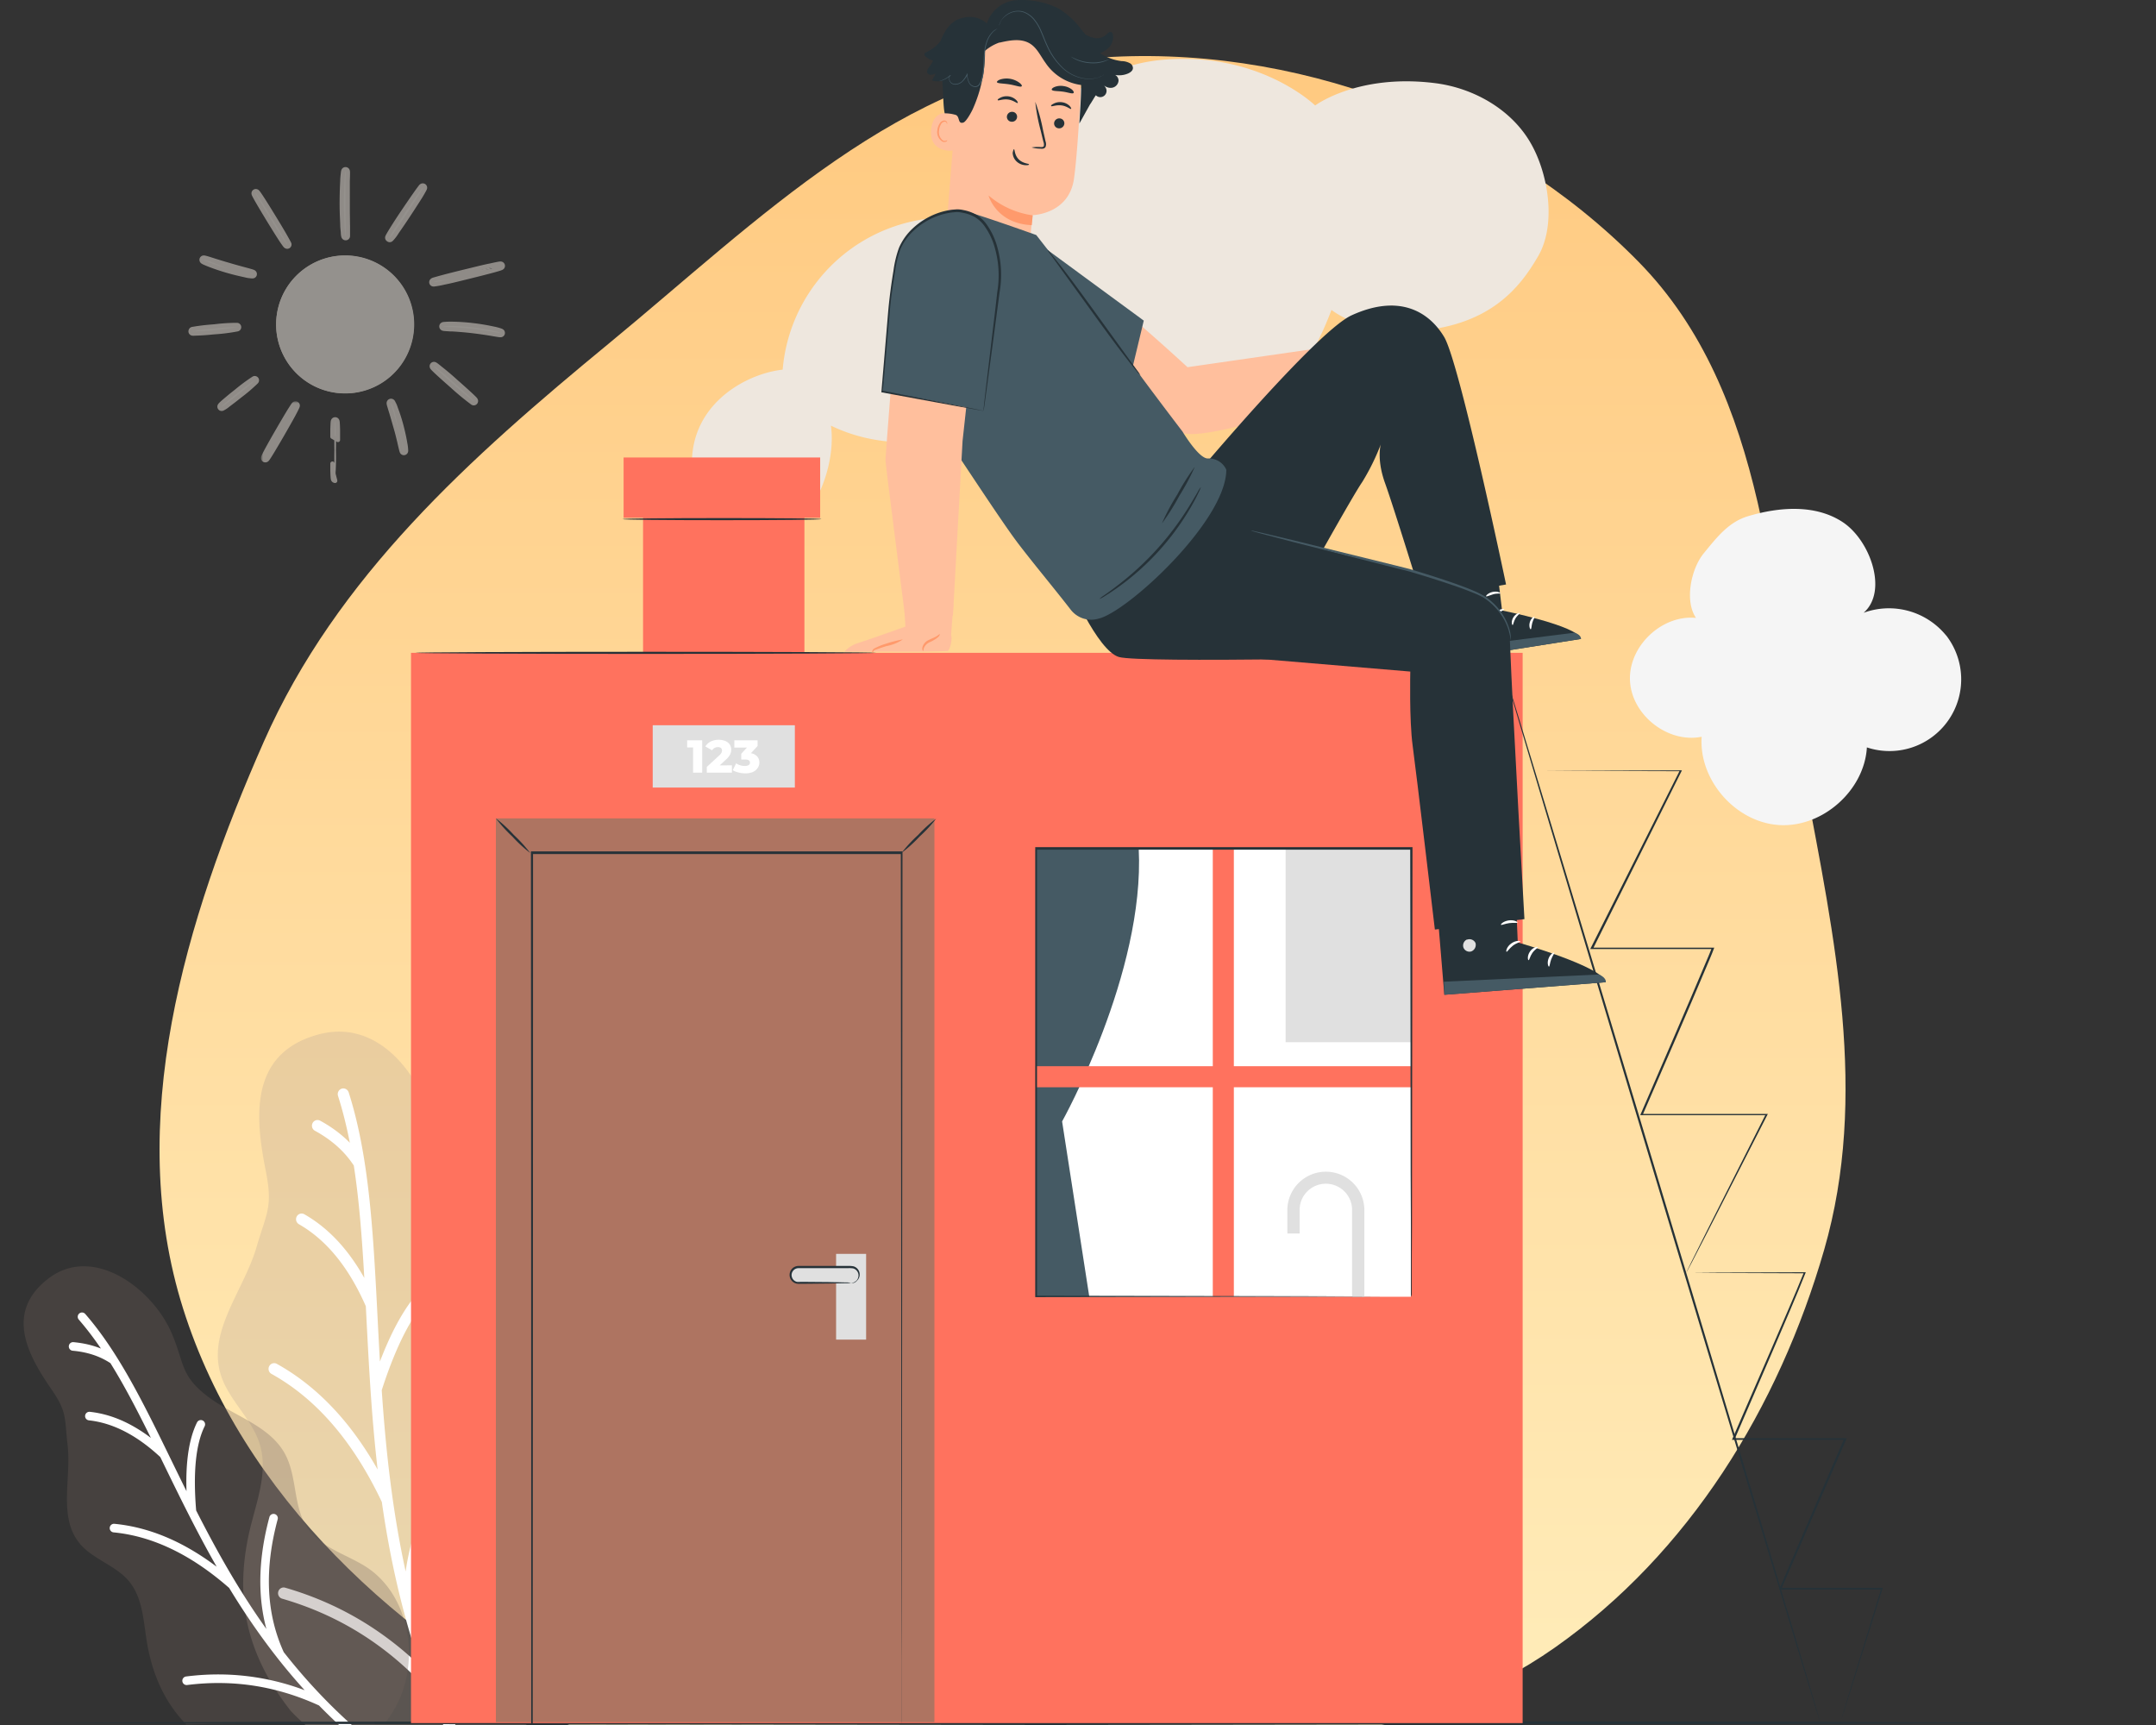 <svg width="500" height="400" fill="none" xmlns="http://www.w3.org/2000/svg"><rect width="100%" height="100%" fill="#333333" stroke="none"/><g clip-path="url(#a)"><path fill-rule="evenodd" clip-rule="evenodd" d="M253.756 13.463c45.875-3.638 93.874 14.339 126.178 47.18 30.267 30.77 30.646 77.912 38.634 120.369 6.878 36.558 14.784 73.042 4.478 108.782-10.551 36.59-31.342 70.354-62.447 92.243-30.804 21.678-69.327 23.807-106.843 26.89-41.091 3.376-83.477 10.202-120.381-8.218-40.669-20.299-77.206-53.831-90.906-97.241-13.657-43.273.395-89.987 18.717-131.494 16.884-38.251 47.86-65.857 80.113-92.405 34.425-28.336 68.046-62.584 112.457-66.106Z" fill="url(#b)"/><g clip-path="url(#c)" fill="#73625C"><path d="M259.803 212.79v-3.137c0-2.004-.05-5.01-.08-8.648l.14.14-44.642.081c.1-.101-.231.22.22-.231v11.815l-.22-.251 31.767.1 9.376.06h.1l-9.326.061-31.917.22H215v-12.025c.451-.451.12-.13.231-.23l44.562.09h.14v.14c0 3.718-.06 6.674-.08 8.728v2.866c-.01.07-.03.15-.05.221Z"/><path d="M265.85 200.995a.81.81 0 0 1 0-.22v-2.987c0-2.074 0-5.01-.091-8.578l.171.161-26.784.07.231-.231v11.775l-.311-.22 19.153.11 5.585.06h2.046c-.161.01-.331.01-.492 0h-1.464l-5.555.17-19.303.11h-.211V189.23l.231-.23 26.784.07h.16v.16c0 3.628-.07 6.584-.09 8.669v2.334c0 .251-.03.511-.06.762Z"/></g><path fill-rule="evenodd" clip-rule="evenodd" d="M127.308 358.552c-3.957-5.555-9.676-10.262-11.094-16.962-1.672-7.906 3.257-15.9 2.531-23.95-.916-10.137-10.174-17.129-14.948-26.086-4.674-8.769-2.144-11.521-2.12-21.483.035-15.019-11.172-34.529-27.602-30.253-16.682 4.35-14.76 19.937-12.436 31.704 1.652 8.383.246 9.507-2.16 17.705-2.91 9.899-11.182 19.204-8.402 29.138 1.715 6.142 7.373 10.508 9.193 16.62 2.064 6.926-1.201 14.168-2.672 21.251-3.1 14.912-.33 27.582 9.851 40.522a42.175 42.175 0 0 0 3.462 3.291c15.156-.121 32.198-.081 50.877.122l.145-.141c10.41-10.425 14.275-28.999 5.382-41.477l-.007-.001Z" fill="#B8A697" style="mix-blend-mode:multiply" opacity=".3"/><path fill-rule="evenodd" clip-rule="evenodd" d="M80.85 253.296a1.287 1.287 0 0 0-1.631-.843c-.68.227-1.049.975-.828 1.67 1.109 3.479 2.005 7.107 2.743 10.876a25.842 25.842 0 0 0-1.097-1.056c-1.686-1.53-3.614-2.887-5.791-4.075a1.285 1.285 0 0 0-1.75.547c-.332.645-.095 1.445.532 1.787 1.997 1.089 3.761 2.33 5.295 3.718a22.28 22.28 0 0 1 3.73 4.357c1.254 8.144 1.908 16.87 2.432 26.06-1.38-2.451-2.873-4.665-4.48-6.639-2.788-3.428-5.934-6.136-9.426-8.131a1.28 1.28 0 0 0-1.758.511 1.34 1.34 0 0 0 .495 1.796c3.203 1.828 6.104 4.336 8.699 7.523 2.578 3.169 4.851 7.002 6.823 11.493l.129 2.494c.282 5.479.572 11.091.958 16.835a.839.839 0 0 0 .01.163c.405 6.002.917 12.131 1.643 18.38-2.575-4.546-5.389-8.593-8.437-12.139-4.473-5.196-9.455-9.318-14.946-12.369a1.285 1.285 0 0 0-1.756.535 1.334 1.334 0 0 0 .52 1.794c5.223 2.901 9.967 6.83 14.236 11.792 4.256 4.943 8.043 10.92 11.357 17.914 1.184 8.282 2.801 16.745 5.078 25.326l.01.033c1.115 4.214 2.388 8.45 3.852 12.714a75.564 75.564 0 0 0-12.021-9.513c-5.947-3.786-12.397-6.682-19.337-8.69-.687-.2-1.404.209-1.6.912-.198.703.201 1.435.888 1.635 6.723 1.947 12.952 4.741 18.683 8.39 5.669 3.606 10.865 8.053 15.588 13.341a175.443 175.443 0 0 0 3.293 7.995l2.85.017c-4.138-9.219-7.264-18.363-9.665-27.378-.166-6.471.895-12.877 3.191-19.216 2.329-6.435 5.928-12.815 10.795-19.147a1.343 1.343 0 0 0-.216-1.855 1.274 1.274 0 0 0-1.815.226c-5.029 6.54-8.76 13.163-11.18 19.858-1.376 3.805-2.334 7.624-2.87 11.467-3.17-14.506-4.631-28.606-5.548-42.035 1.795-5.586 3.725-10.294 5.787-14.12 2.055-3.809 4.225-6.718 6.509-8.718a1.343 1.343 0 0 0 .144-1.862 1.273 1.273 0 0 0-1.821-.141c-2.532 2.216-4.901 5.372-7.1 9.452-1.37 2.54-2.684 5.455-3.939 8.743-.207-3.548-.385-7.043-.56-10.483l-.137-2.676a1.048 1.048 0 0 0-.006-.148c-.946-18.238-1.99-34.845-6.547-49.13l-.008.01Z" fill="#fff"/><path fill-rule="evenodd" clip-rule="evenodd" d="M84.353 362.986c-4.456-2.674-9.912-4.24-12.91-8.466-3.543-4.995-2.43-12.008-5.349-17.384-3.666-6.764-12.309-8.859-18.353-13.654-5.92-4.696-4.948-7.358-7.903-14.284-4.453-10.44-18.2-20.646-28.556-12.772-10.51 7.995-4.503 18.243.648 25.725 3.668 5.324 3.007 6.528 3.749 12.937.89 7.742-2.191 16.665 2.733 22.735 3.05 3.752 8.35 5.098 11.464 8.796 3.526 4.194 3.371 10.197 4.444 15.551 1.418 7.112 4.227 12.909 8.874 17.711 13.205-.34 28.711-.502 46.205-.488a25.57 25.57 0 0 0 3.507-6.003c4.262-10.342 1.46-24.396-8.553-30.404Z" fill="#73625C" style="mix-blend-mode:multiply" opacity=".3"/><path fill-rule="evenodd" clip-rule="evenodd" d="M19.765 304.686a.986.986 0 0 0-1.4-.094.998.998 0 0 0-.094 1.403c1.807 2.08 3.51 4.325 5.137 6.713a20.086 20.086 0 0 0-1.084-.399c-1.643-.553-3.402-.913-5.289-1.085a.99.99 0 0 0-1.072.909.992.992 0 0 0 .9 1.081c1.73.15 3.34.481 4.83.98a16.961 16.961 0 0 1 3.916 1.899c3.284 5.268 6.307 11.124 9.383 17.336a35.52 35.52 0 0 0-5.113-3.255c-2.98-1.536-5.994-2.466-9.045-2.796a.997.997 0 0 0-1.093.886.99.99 0 0 0 .878 1.091c2.797.303 5.585 1.168 8.352 2.597 2.753 1.42 5.487 3.391 8.196 5.912l.827 1.694c1.81 3.711 3.664 7.519 5.628 11.378.02.037.035.078.059.115 2.051 4.037 4.218 8.133 6.56 12.242-3.155-2.373-6.33-4.334-9.525-5.874-4.686-2.254-9.416-3.61-14.187-4.071a.991.991 0 0 0-1.08.901.992.992 0 0 0 .893 1.084c4.542.44 9.047 1.734 13.52 3.888 4.462 2.146 8.889 5.147 13.285 9.001 3.271 5.385 6.905 10.764 11.03 16.03l.014.022a140.92 140.92 0 0 0 6.46 7.657 57.223 57.223 0 0 0-11.283-2.975c-5.311-.834-10.714-.905-16.208-.206a.996.996 0 0 0 .243 1.978c5.317-.671 10.538-.613 15.657.19 5.063.796 10.043 2.316 14.927 4.558a130.83 130.83 0 0 0 5.136 4.977l2.96-.009c-6.227-5.524-11.58-11.355-16.28-17.336-2.017-4.432-3.155-9.198-3.396-14.28-.248-5.162.414-10.671 1.991-16.524a1 1 0 0 0-.7-1.223.996.996 0 0 0-1.216.703c-1.63 6.049-2.313 11.763-2.057 17.13a41.956 41.956 0 0 0 1.35 8.817c-6.505-9.103-11.682-18.435-16.282-27.473-.37-4.412-.393-8.259-.064-11.527.329-3.261 1.005-5.928 2.031-8.002a1.002 1.002 0 0 0-.447-1.337.988.988 0 0 0-1.326.454c-1.134 2.296-1.878 5.197-2.233 8.687-.218 2.175-.29 4.588-.205 7.243-1.19-2.396-2.345-4.768-3.481-7.096l-.886-1.815c-.012-.037-.032-.067-.048-.1-6.031-12.356-11.654-23.555-19.073-32.087l.004.008Z" fill="#fff"/><path d="m7 399.505 58.875-.252 58.875-.091L242.5 399l117.75.162 58.875.091 58.875.252-58.875.242-58.875.091L242.5 400l-117.75-.162-58.875-.091L7 399.505Z" fill="#263238"/><path d="M354.64 32.6c-4.57-7.46-13.07-12.2-21.75-13.31C314.93 17 305 24.46 305 24.46s-12.92-12.61-35.44-10.59c-19.6 1.76-36.63 18.38-40.3 37.71a38.52 38.52 0 0 0-47.75 34.14c-10.23 1.09-27.73 11.36-18.4 33.57h22.66c3.1-.57 8.19-11.53 6.93-20.59 15.89 7.72 36.69 3.54 48.37-9.72 16.27 15.23 45.09 13.94 59.93-2.68 4.37-4.89 7.78-14.44 7.78-14.44s7.39 6 20.45 4.84c16.51-1.5 23.28-10 27.53-17.38 4.25-7.38 2.33-19.47-2.12-26.72Z" fill="#EEE7DE" style="mix-blend-mode:multiply"/><path d="M186.554 109.836h-37.421v43.168h37.421v-43.168Z" fill="#FF725E"/><path d="M190.204 106.082H144.62v13.985h45.584v-13.985Z" fill="#FF725E"/><path d="M190.479 120.38c0 .142-10.325.246-23.067.246-12.743 0-23.058-.104-23.058-.246 0-.143 10.325-.247 23.058-.247s23.067.076 23.067.247Z" fill="#263238"/><path d="M353.117 151.382H95.318v248.176h257.799V151.382Z" fill="#FF725E"/><path d="M203.193 151.382c0 .133-23.93.247-53.435.247-29.505 0-53.444-.114-53.444-.247 0-.132 23.92-.246 53.444-.246s53.435.104 53.435.246Z" fill="#263238"/><path d="M327.205 196.806h-87.017v103.893h87.017V196.806Z" fill="#fff"/><path d="m252.618 300.699-.294-1.896-6.011-38.759s19.237-34.425 17.768-63.238h-23.893v103.893" fill="#455A64"/><path d="M316.406 300.699h-2.844v-20.365a6.083 6.083 0 0 0-6.082-5.847 6.084 6.084 0 0 0-6.082 5.847v5.688h-2.845v-5.688a8.935 8.935 0 0 1 15.138-6.127 8.929 8.929 0 0 1 2.715 6.127v20.365Z" fill="#E0E0E0"/><path d="M286.143 193.781h-4.883v106.918h4.883V193.781Z" fill="#FF725E"/><path d="M239.638 247.235v4.883h93.009v-4.883h-93.009Z" fill="#FF725E"/><path d="M327.214 196.806h-29.068v44.864h29.068v-44.864Z" fill="#E0E0E0"/><path d="M327.215 300.699V293.124c0-4.921 0-12.117-.067-21.238 0-18.223-.057-44.172-.104-75.08l.218.218h-87.017l.247-.247V300.67l-.209-.208 63.115.104 17.644.057H327.309h-6.181l-17.597.057-63.248.104h-.199V196.436h87.491v.218c-.048 30.965-.085 56.962-.114 75.223 0 9.101 0 16.278-.057 21.19V300.073c0 .332-.189.626-.189.626Z" fill="#263238"/><path d="M184.336 168.173H151.37v14.449h32.966v-14.449Z" fill="#E0E0E0"/><path d="M162.842 171.672v7.49h-2.105v-5.841h-1.384v-1.649h3.489ZM169.735 177.465v1.697h-5.822v-1.328l2.845-2.616c.217-.188.402-.409.55-.655.085-.171.13-.359.132-.55a.656.656 0 0 0-.246-.559 1.044 1.044 0 0 0-.711-.208 1.582 1.582 0 0 0-.759.189 1.51 1.51 0 0 0-.578.541l-1.564-.882a3.073 3.073 0 0 1 1.223-1.138 4.354 4.354 0 0 1 3.384-.142c.408.167.762.442 1.024.796.241.355.367.776.361 1.204.002.397-.086.789-.256 1.148a4.458 4.458 0 0 1-1.015 1.223l-1.403 1.299 2.835-.019ZM175.603 175.417c.333.383.512.876.503 1.384a2.27 2.27 0 0 1-.361 1.232 2.613 2.613 0 0 1-1.09.948 4.246 4.246 0 0 1-1.811.342 6.294 6.294 0 0 1-1.564-.19 4.752 4.752 0 0 1-1.337-.54l.768-1.593c.291.199.611.352.948.455a3.63 3.63 0 0 0 1.09.161c.301.014.599-.055.863-.199a.648.648 0 0 0 .313-.578c0-.484-.379-.721-1.138-.721h-.881v-1.337l1.327-1.441h-2.939v-1.668h5.395v1.317l-1.546 1.669a2.462 2.462 0 0 1 1.46.759Z" fill="#fff"/><path d="M216.704 189.771H115.001V399.34h101.703V189.771Z" fill="#AE7461"/><path d="M209.091 399.833v-15.122c0-9.794 0-24.054-.067-41.982 0-35.829-.066-86.278-.113-144.927l.237.237h-85.775l.246-.247c0 78.797-.057 150.18-.076 202.031l-.17-.18 62.641.095h23.048-5.916l-17.018.047-62.755.095h-.18v-.17c0-51.852 0-123.254-.067-202.032v-.246h86.173v.237l-.114 145.06c0 17.9 0 32.15-.066 41.925v14.013c0 .616-.028 1.166-.028 1.166ZM122.965 197.801a32.609 32.609 0 0 1-4.162-3.839 32.693 32.693 0 0 1-3.793-4.191 32.822 32.822 0 0 1 4.153 3.84 33.26 33.26 0 0 1 3.802 4.19Z" fill="#263238"/><path d="M209.091 197.763a32.88 32.88 0 0 1 3.839-4.152 32.063 32.063 0 0 1 4.182-3.793 31.992 31.992 0 0 1-3.84 4.153 32.184 32.184 0 0 1-4.181 3.792Z" fill="#263238"/><path d="M200.861 290.753h-6.959v19.882h6.959v-19.882Z" fill="#E0E0E0"/><path d="M197.4 297.551h-12.23a1.84 1.84 0 0 1-1.84-1.839 1.84 1.84 0 0 1 1.84-1.83h12.23a1.831 1.831 0 0 1 1.693 2.533 1.827 1.827 0 0 1-1.693 1.136Z" fill="#E0E0E0"/><path d="M197.4 297.551a2.3 2.3 0 0 0 1.214-.588 1.784 1.784 0 0 0 .474-1.422 1.704 1.704 0 0 0-1.251-1.422 5.63 5.63 0 0 0-1.224-.047H185.17a1.571 1.571 0 0 0-1.337.739 1.553 1.553 0 0 0-.123 1.479 1.603 1.603 0 0 0 1.1.948c.261.03.525.03.787 0h.815l5.689.048 3.858.085c.473-.014.946.018 1.413.095-.467.077-.94.109-1.413.095l-3.858.076-5.689.056h-.815a3.652 3.652 0 0 1-.892-.047 2.077 2.077 0 0 1 .465-4.096h11.443c.442-.018.883.011 1.318.086a1.993 1.993 0 0 1 1.432 1.735 1.902 1.902 0 0 1-.616 1.583 1.542 1.542 0 0 1-1.347.597ZM422.12 399.34c-.133 0-16.687-54.649-36.976-122.135-20.29-67.486-36.635-122.248-36.502-122.305.133-.057 16.687 54.639 36.976 122.144 20.289 67.505 36.635 122.258 36.502 122.296Z" fill="#263238"/><path d="M391.051 295.134s.094-.237.312-.673l.948-1.944c.863-1.716 2.105-4.21 3.698-7.395 3.233-6.4 7.869-15.597 13.52-26.813l.18.275h-29.325l.143-.322c4.835-11.207 10.201-23.494 15.634-36.417.294-.701.588-1.403.844-2.095l.227.322h-28.443l.171-.341c7.888-15.719 14.951-29.789 20.649-41.157l.162.256-24.49-.076h-6.637l6.637-.047 24.49-.076h.284l-.123.256c-5.689 11.377-12.695 25.466-20.546 41.204l-.208-.341h28.377l-.124.322c-.265.73-.559 1.432-.853 2.134-5.433 12.932-10.808 25.21-15.672 36.416l-.209-.322h29.287l-.142.275c-5.689 11.187-10.429 20.356-13.672 26.746-1.64 3.166-2.91 5.641-3.792 7.348l-1.005 1.896c-.19.351-.322.569-.322.569ZM426.775 399.558s0-.19.151-.56c.152-.37.266-.948.474-1.631.437-1.45 1.072-3.555 1.897-6.248 1.659-5.423 4.039-13.207 6.968-22.754l.171.237h-23.864l.142-.313 14.99-34.757.218.35h-26.263l.143-.331 9.045-20.859c2.768-6.456 5.385-12.372 7.508-17.663l.171.228-20.507-.076-5.575-.047 5.575-.048 20.507-.076h.256l-.095.237c-2.114 5.348-4.693 11.245-7.452 17.72l-8.997 20.859-.218-.332h26.262l-.152.341-15.027 34.663-.199-.313h23.731l-.076.237-7.12 22.754c-.853 2.674-1.517 4.741-1.972 6.21l-.531 1.612c-.086.379-.161.56-.161.56Z" fill="#263238"/><path d="M309.017 85.96a7.296 7.296 0 0 1 1.717-6.891 25.35 25.35 0 0 1 7.031-4.798c1.589-.86 4.766-3.972 5.421-3.328a2.267 2.267 0 0 1 .236 2.973c-.762 1.32-5.56 3.575-4.744 5.11.333.623 1.889.612 1.889.612a82.331 82.331 0 0 0 8.459-.483c2.479-.408 4.766-.108 4.702.762-.065.87-.505 1.385-2.555 1.718-2.051.332-5.421.461-5.561.955-.139.494.58.73 1.771.558 1.192-.172 6.892-.623 7.332 0a1.294 1.294 0 0 1-.547 1.91l-1.299.57s.859 1.02.257 1.674c-.601.655-2.082.548-2.082.548l-7.514.376s-.387.483-.151.783c.237.3 6.108-.601 6.205 0 .097.601.633.902-1.073 1.47-2.547.631-5.18.838-7.794.613a77.468 77.468 0 0 0-8.33-.097l-3.37-5.035Z" fill="#FFBF9D"/><path d="M319.752 76.858c.064 0-.312.472-.773 1.202a3.225 3.225 0 0 0-.494 1.363c-.075.558 0 1.192-.054 1.89a4.56 4.56 0 0 1-1.567 3.22c-.708.6-1.277.73-1.299.676-.021-.054.472-.311 1.074-.923a4.771 4.771 0 0 0 1.309-2.952c-.001-.642.031-1.283.097-1.922a3.278 3.278 0 0 1 .644-1.502 3.372 3.372 0 0 1 1.063-1.052ZM321.781 85.445c1.861-.24 3.74-.311 5.614-.214a34.193 34.193 0 0 1 5.603.268 32.54 32.54 0 0 1-5.614.215 34.193 34.193 0 0 1-5.603-.269Z" fill="#FF9A6C"/><path d="m312.559 79.778-37.162 5.367s-23.348-21.62-29.853-24.024a6.602 6.602 0 0 0-1.642-.472l8.104 22.349s15.372 17.025 23.616 17.626c8.244.601 38.387-9.833 38.387-9.833l-1.45-11.013ZM219.298 55.12l2.77-34.565c.418-8.588 5.786-15.565 14.395-14.91l.794.107A15.458 15.458 0 0 1 250.6 21.854c-.408 7.514-.955 15.715-1.546 19.676-1.213 8.19-9.596 8.362-9.596 8.362s-.516 5.003-.741 7.429l1.406 5.829-6.623-2.287-14.202-5.743Z" fill="#FFBF9D"/><path d="M239.501 49.936a19.978 19.978 0 0 1-10.252-4.616s1.729 6.526 10.026 6.891l.226-2.275Z" fill="#FF9A6C"/><path d="M246.832 28.682a1.194 1.194 0 0 1-1.299 1.073 1.133 1.133 0 0 1-.794-.386 1.142 1.142 0 0 1-.28-.838 1.193 1.193 0 0 1 1.289-1.073 1.139 1.139 0 0 1 1.084 1.224ZM248.399 25.246c-.161.14-.966-.644-2.222-.805-1.256-.161-2.276.333-2.394.161-.118-.172.129-.333.569-.569a3.22 3.22 0 0 1 1.943-.322 3.083 3.083 0 0 1 1.75.837c.343.365.44.698.354.698ZM235.872 27.157a1.176 1.176 0 0 1-.42.805 1.181 1.181 0 0 1-.868.268 1.133 1.133 0 0 1-.794-.386 1.141 1.141 0 0 1-.28-.838 1.191 1.191 0 0 1 1.299-1.073 1.135 1.135 0 0 1 1.063 1.224ZM236.022 23.883c-.172.14-.966-.644-2.233-.805-1.267-.161-2.265.332-2.383.16-.118-.171.118-.332.569-.568a3.22 3.22 0 0 1 1.932-.322c.657.088 1.269.38 1.75.837.365.354.418.644.365.698ZM239.243 34.188a9.056 9.056 0 0 1 2.093-.086c.333 0 .644 0 .73-.225.073-.33.043-.675-.086-.988-.204-.816-.408-1.675-.623-2.576a42.247 42.247 0 0 1-1.266-6.71 42.477 42.477 0 0 1 1.803 6.592c.204.901.397 1.76.58 2.587.155.415.155.873 0 1.288a.802.802 0 0 1-.591.397 1.624 1.624 0 0 1-.558 0 7.509 7.509 0 0 1-2.082-.279ZM236.935 19.997c-.215.3-1.385-.204-2.877-.44-1.492-.236-2.759-.172-2.866-.526 0-.161.247-.419.805-.612a5.02 5.02 0 0 1 4.379.74c.473.355.72.72.559.838ZM248.957 21.575c-.29.247-1.288-.172-2.522-.333-1.235-.16-2.308-.086-2.512-.418-.086-.15.107-.419.601-.634a3.886 3.886 0 0 1 2.147-.225c.709.093 1.38.375 1.943.816.376.354.483.665.343.794Z" fill="#263238"/><path d="M221.96 26.727c-.139-.086-5.367-2.436-6.001 3.22-.633 5.658 5.196 5.057 5.228 4.896.032-.161.773-8.116.773-8.116Z" fill="#FFBF9D"/><path d="M219.684 32.513s-.107 0-.279.118a1.071 1.071 0 0 1-.74-.064 2.414 2.414 0 0 1-.759-1.027 2.415 2.415 0 0 1-.132-1.27 3.13 3.13 0 0 1 .418-1.374 1.076 1.076 0 0 1 .816-.677.493.493 0 0 1 .548.323c.064.171 0 .279 0 .29 0 .01.128-.087.107-.323a.679.679 0 0 0-.183-.375.794.794 0 0 0-.526-.194 1.37 1.37 0 0 0-1.073.763c-.288.464-.461.99-.505 1.535a2.555 2.555 0 0 0 1.181 2.587 1.075 1.075 0 0 0 .913 0c.193-.183.236-.3.214-.312Z" fill="#FF9A6C"/><path d="M235.153 34.607c.204 0 .085 1.299 1.073 2.318.988 1.02 2.415.999 2.415 1.181 0 .183-.332.226-.923.193a3.222 3.222 0 0 1-2.018-.912 2.875 2.875 0 0 1-.848-1.943c.097-.537.215-.859.301-.837ZM262.719 15.585a1.33 1.33 0 0 0-.548-.848 4.085 4.085 0 0 0-2.071-.569 11.805 11.805 0 0 1-5.013-1.835 5.866 5.866 0 0 0 1.62-.902 3.552 3.552 0 0 0 1.385-3.414.795.795 0 0 0-.375-.58c-.355-.15-.72.172-.999.43a3.066 3.066 0 0 1-2.995.912 5.013 5.013 0 0 1-2.082-.858.688.688 0 0 1-.054-.086l-.773-.956a18.964 18.964 0 0 0-5.367-4.927A19.257 19.257 0 0 0 235.314.074a7.781 7.781 0 0 0-6.441 5.367 5.962 5.962 0 0 0-5.915-1.191h-.053c-2.265.558-3.747 2.726-4.627 4.884l-.129.354a8.762 8.762 0 0 1-3.22 2.566c-.226.096-.483.225-.537.461a.742.742 0 0 0 .322.623 4.388 4.388 0 0 0 1.686.923c-.256.507-.554.992-.891 1.449-.29.397-.634.859-.462 1.32a.912.912 0 0 0 .923.516c.378-.04.743-.157 1.074-.344-.312.548-.612 1.074-.913 1.664a5.12 5.12 0 0 0 2.383.097c.247 2.146.193 6.022.58 7.514a8.84 8.84 0 0 1 2.598.386c.944.43.386 2.147 1.706 1.76.677-.182 1.933-2.522 2.212-3.155a32.217 32.217 0 0 0 2.823-13.483 10.563 10.563 0 0 1 3.446-1.964l-.108.075c2.383-.558 5.078-1.074 7.149.247 1.6 1.009 2.416 2.877 3.532 4.412a11.814 11.814 0 0 0 8.266 5.152c.053 2.523-.279 6.602-.398 8.931l2.469-4.433c.186-.25.355-.511.505-.784l.054-.075c.257-.419.493-.837.794-1.256a1.449 1.449 0 0 0 2.276-1.76 3.155 3.155 0 0 0-.623-.784 2.312 2.312 0 0 0 2.147.794 1.804 1.804 0 0 0 1.46-1.642 1.52 1.52 0 0 0-.784-1.32 5.239 5.239 0 0 0 3.006-.344c.59-.268 1.234-.751 1.095-1.449Z" fill="#263238"/><path d="M231.331 6.633a8.704 8.704 0 0 0-.912.676 6.02 6.02 0 0 0-1.546 2.598 10.505 10.505 0 0 0-.44 2.082c-.075.752-.107 1.578-.14 2.437a22.04 22.04 0 0 1-.214 2.716c-.075.477-.19.948-.344 1.406-.12.495-.368.95-.719 1.32a1.257 1.257 0 0 1-1.213.269 1.904 1.904 0 0 1-.977-.698 4.294 4.294 0 0 1-.579-2.147h.171a6.713 6.713 0 0 1-1.18 1.62 2.481 2.481 0 0 1-1.697.71 1.59 1.59 0 0 1-.837-.237 1.386 1.386 0 0 1-.515-.633 1.31 1.31 0 0 1-.097-.752 1.01 1.01 0 0 1 .322-.611l.086.085c-.552.51-1.202.9-1.91 1.149-.187.06-.377.111-.569.15l-.247.032s.064 0 .193-.064c.19-.047.377-.108.558-.182a5.532 5.532 0 0 0 1.846-1.17l.086.085a1.075 1.075 0 0 0-.182 1.224c.094.229.255.423.461.558.23.14.494.211.763.204a2.34 2.34 0 0 0 1.642-.655c.429-.481.79-1.02 1.073-1.599l.151-.258v.29c-.004.73.185 1.449.547 2.083.216.302.525.525.88.633a1.075 1.075 0 0 0 1.074-.225c.32-.355.549-.782.665-1.246.148-.448.259-.907.333-1.374.135-.892.214-1.792.236-2.694 0-.859.065-1.674.161-2.447.074-.73.229-1.45.462-2.147.299-1 .863-1.902 1.631-2.609.291-.247.621-.443.977-.58ZM255.999 17.346h-.075l-.225.129-.355.257a4.608 4.608 0 0 1-.536.215 7.343 7.343 0 0 1-3.596.258 9.423 9.423 0 0 1-4.777-2.362 16.097 16.097 0 0 1-3.757-5.367c-.494-1.074-.881-2.147-1.321-3.135a10.598 10.598 0 0 0-1.578-2.705 5.628 5.628 0 0 0-2.222-1.696 4.14 4.14 0 0 0-2.404-.172c-.665.15-1.29.44-1.836.848-.413.299-.775.661-1.073 1.074-.221.39-.393.804-.516 1.234a.615.615 0 0 1 0-.086c0-.075 0-.15.065-.246.1-.318.241-.62.419-.902a4.766 4.766 0 0 1 2.919-2.061c.394-.09.799-.127 1.203-.107.441.015.877.106 1.288.268a5.818 5.818 0 0 1 2.308 1.728 11.022 11.022 0 0 1 1.61 2.748c.451 1.01.826 2.083 1.32 3.135a16.308 16.308 0 0 0 3.704 5.367 9.38 9.38 0 0 0 4.68 2.361 7.578 7.578 0 0 0 3.553-.204c.412-.17.813-.363 1.202-.58Z" fill="#455A64"/><path d="M257.126 13.803a1.137 1.137 0 0 1-.311.172c-.299.14-.608.258-.923.354-.47.145-.951.249-1.439.311a9.805 9.805 0 0 1-1.792 0 8.577 8.577 0 0 1-1.771-.311 7.921 7.921 0 0 1-1.374-.505 6.845 6.845 0 0 1-.87-.483 2.09 2.09 0 0 1-.29-.225s.451.258 1.213.58c.443.186.899.34 1.364.461a9.314 9.314 0 0 0 1.738.29c.586.05 1.175.05 1.761 0 .478-.052.951-.139 1.417-.258.794-.204 1.267-.418 1.277-.386Z" fill="#455A64"/><path d="m346.33 124.863 2.018 16.692s17.637 3.553 18.302 6.601l-32.203 5.067-4.208-25.87 16.091-2.49Z" fill="#263238"/><path d="M338.161 141.726a1.335 1.335 0 0 0-.646.694 1.335 1.335 0 0 0-.019.948 1.278 1.278 0 0 0 1.621.677 1.391 1.391 0 0 0 .697-1.739 1.311 1.311 0 0 0-1.76-.526" fill="#E0E0E0"/><path d="m334.447 153.223-.322-2.62 31.001-3.885s1.535.397 1.524 1.438l-32.203 5.067Z" fill="#455A64"/><path d="M348.842 141.307c0 .161-.762.355-1.449.977-.687.623-1.009 1.353-1.16 1.32-.15-.032-.064-.987.795-1.738.858-.752 1.825-.688 1.814-.559ZM352.438 142.166c.064.151-.58.526-1.009 1.278-.43.751-.473 1.47-.634 1.492-.161.021-.397-.859.161-1.771.559-.913 1.46-1.138 1.482-.999ZM354.993 145.913c-.14.053-.483-.698-.215-1.621.268-.924.955-1.385 1.074-1.267.118.118-.301.655-.505 1.417-.204.762-.172 1.428-.354 1.471ZM347.962 137.55c0 .161-.806 0-1.686.258-.88.257-1.524.59-1.631.461-.108-.128.483-.783 1.513-1.009 1.031-.225 1.857.161 1.804.29Z" fill="#fff"/><path d="M270.867 118.121c.354-.891 33.706-40.941 42.573-44.999 10.949-5.013 17.873-.966 21.469 5.003 3.596 5.968 14.362 57.408 14.362 57.408l-19.472 3.403s-6.57-21.319-8.588-26.901c-2.018-5.582-.987-8.996-.987-8.996a52.207 52.207 0 0 1-4.294 8.717c-2.243 3.22-13.493 23.465-13.493 23.465l-31.57-17.1Z" fill="#263238"/><path d="M247.766 134.974s6.676 15.93 11.743 17.379c5.067 1.449 69.613 0 69.613 0l-17.293-23.734-21.244-5.507-18.527-11.41-24.292 23.272Z" fill="#263238"/><path d="M350.152 148.414c.719 18.323 3.381 64.718 3.381 64.718l-20.771 2.415s-4.348-36.766-5.153-42.648c-.805-5.883-.547-17.175-.547-17.175l-48.102-4.047s20.536-25.14 22.639-24.958c2.727.226 27.084 4.938 40.212 10.413 5.002 2.082 8.126 5.882 8.341 11.282Z" fill="#263238"/><path d="m351.182 199.209.805 19.322s19.923 5.678 20.395 9.231l-37.431 2.91-2.49-30.057 18.721-1.406Z" fill="#263238"/><path d="M340.286 217.822a1.537 1.537 0 0 0-.923 1.825 1.484 1.484 0 0 0 1.857.966 1.63 1.63 0 0 0 .966-1.943 1.533 1.533 0 0 0-1.986-.762" fill="#E0E0E0"/><path d="m334.973 230.682-.129-3.038 35.939-1.664s1.718.591 1.621 1.782l-37.431 2.92Z" fill="#455A64"/><path d="M352.577 218.306c0 .182-.901.332-1.749.998-.848.665-1.278 1.46-1.45 1.395-.171-.064 0-1.127 1.074-1.91 1.073-.784 2.157-.655 2.125-.483ZM356.635 219.626c.054.172-.719.547-1.277 1.363-.558.816-.676 1.653-.859 1.664-.182.011-.376-1.02.333-2.029.708-1.009 1.782-1.17 1.803-.998ZM359.222 224.146c-.161 0-.483-.838-.097-1.879.387-1.041 1.224-1.503 1.31-1.353.086.151-.397.72-.709 1.578-.311.859-.322 1.621-.504 1.654ZM351.955 213.916c-.064.182-.923 0-1.943.139-1.02.14-1.814.537-1.922.387-.107-.151.623-.859 1.836-1.02 1.213-.161 2.029.343 2.029.494Z" fill="#fff"/><path d="M350.387 148.51a21.332 21.332 0 0 0-.59-2.608 13.826 13.826 0 0 0-3.993-5.979 12.146 12.146 0 0 0-1.922-1.439 19.086 19.086 0 0 0-2.351-1.073c-1.674-.698-3.51-1.342-5.453-1.997a234.34 234.34 0 0 0-6.129-1.964c-1.074-.322-2.147-.666-3.22-.966l-3.403-.848-23.519-5.979-7.117-1.868-1.922-.537a4.3 4.3 0 0 1-.665-.225c.232.01.462.046.687.107l1.953.44 7.16 1.696 23.616 5.818 3.403.859c1.073.311 2.147.655 3.22.977a219.24 219.24 0 0 1 6.13 1.996c1.942.666 3.789 1.342 5.474 2.061.824.34 1.623.734 2.394 1.181.703.435 1.361.938 1.964 1.503a13.7 13.7 0 0 1 3.94 6.215c.259.852.375 1.741.343 2.63ZM242.109 57.353l23.143 16.993-2.973 12.398-20.17-29.39Z" fill="#455A64"/><path d="M217.366 98.606c1.073.977 14.062 21.233 18.656 27.287 3.554 4.68 8.427 10.498 12.334 15.543a6 6 0 0 0 6.441 2.008c6.655-1.546 29.595-22.671 29.595-34.522a4.42 4.42 0 0 0-4.294-2.609c-2.147 0-5.85-6.226-5.85-6.226s-13.805-18.034-15.361-20.975c-1.557-2.941-18.571-24.614-18.571-24.614s-15.737-5.636-17.175-5.636c-.869 0-6.795 1.32-6.795 1.32l-5.206 33.535 6.226 14.889Z" fill="#455A64"/><path d="M278.499 112.926a7.079 7.079 0 0 1-.537 1.288c-.375.816-.977 1.975-1.782 3.37a59.658 59.658 0 0 1-16.778 18.517 53.075 53.075 0 0 1-3.22 2.147c-.388.261-.801.48-1.234.655a6.253 6.253 0 0 1 1.073-.837 67.184 67.184 0 0 0 3.059-2.244 67.77 67.77 0 0 0 16.682-18.399 144.521 144.521 0 0 0 1.921-3.22c.224-.455.498-.883.816-1.277ZM277.093 108.235a53.43 53.43 0 0 1-3.575 6.709 53.532 53.532 0 0 1-4.058 6.44 49.286 49.286 0 0 1 3.575-6.719 50.81 50.81 0 0 1 4.058-6.43ZM242.903 57.911c.36.319.68.68.955 1.074.591.708 1.417 1.75 2.426 3.048 2.008 2.587 4.691 6.237 7.622 10.294l7.514 10.392 2.276 3.145c.301.37.563.768.783 1.191a6.692 6.692 0 0 1-.955-1.073c-.59-.709-1.417-1.75-2.415-3.049-2.008-2.587-4.702-6.237-7.622-10.294l-7.514-10.391-2.276-3.145a8.012 8.012 0 0 1-.794-1.192Z" fill="#263238"/><path d="M195.843 151.087a7.33 7.33 0 0 1 2.995-1.933c1.696-.483 11.132-3.853 11.132-3.853l-.215-3.79 11.346-1.406-.536 7.214c.386.891-.323 3.553-.806 3.628-.483.075-5.989.161-5.989.161l-17.927-.021Z" fill="#FFBF9D"/><path d="M217.924 147.05c.064 0 0 .387-.472.773a8.185 8.185 0 0 1-1.804 1.074 2.673 2.673 0 0 0-1.342 1.266c-.193.43-.118.752-.203.773-.086.022-.301-.3-.172-.902a2.605 2.605 0 0 1 1.46-1.631c.751-.376 1.406-.612 1.825-.88.418-.269.644-.516.708-.473ZM209.39 148.263a9.797 9.797 0 0 1-3.725 1.535c-1.073.312-1.986.655-2.651.88a.798.798 0 0 0-.58.752s-.161-.065-.161-.322a.967.967 0 0 1 .569-.784 15.566 15.566 0 0 1 2.662-1.073 30.26 30.26 0 0 1 3.886-.988Z" fill="#FF9A6C"/><path d="M209.863 142.736c-.097-1.009-4.53-35.199-4.519-36.068.01-.87 2.662-34.683 2.662-34.683l18.356 1.567-3.135 28.715-2.233 40.469h-11.131Z" fill="#FFBF9D"/><path d="M228.078 95.213s2.824-22.316 3.693-29.111c.794-6.28-1.685-15.136-6.773-16.693a10.671 10.671 0 0 0-3.221-.59c-5.947.268-12.248 4.648-13.665 10.434a112.985 112.985 0 0 0-2.05 14.545l-1.438 16.928 23.454 4.487Z" fill="#455A64"/><path d="M228.078 95.213a1.638 1.638 0 0 1-.397 0L226.468 95l-4.68-.838-17.175-3.156h-.194v-.279c.451-5.26.956-11.282 1.503-17.83.269-3.284.709-6.677 1.288-10.165a25.07 25.07 0 0 1 1.267-5.25 13.374 13.374 0 0 1 3.22-4.54 16.85 16.85 0 0 1 5.518-3.424c1-.376 2.036-.65 3.091-.816.526-.097 1.074-.108 1.589-.161.535 0 1.068.062 1.589.182 1.03.192 2.02.555 2.93 1.074a7.874 7.874 0 0 1 2.265 2.06 16.354 16.354 0 0 1 2.555 5.26 23.79 23.79 0 0 1 .569 10.735l-1.224 9.275-1.792 13.353c-.215 1.535-.376 2.738-.494 3.607-.064.376-.107.677-.14.923-.032.247-.053.3-.064.29v-.343l.097-.966c.096-.87.246-2.147.418-3.66.387-3.221.923-7.762 1.589-13.376.343-2.813.719-5.882 1.073-9.178.592-3.49.386-7.067-.601-10.466a15.77 15.77 0 0 0-2.479-5.067 7.45 7.45 0 0 0-2.147-1.932c-.864-.473-1.8-.8-2.77-.966a6.161 6.161 0 0 0-1.46-.172c-.493.054-1.009.064-1.513.161a15.677 15.677 0 0 0-2.984.784 16.26 16.26 0 0 0-5.368 3.317 12.88 12.88 0 0 0-3.102 4.293c-.6 1.66-1.017 3.381-1.245 5.132-.569 3.467-1.074 6.848-1.299 10.112-.59 6.547-1.073 12.559-1.589 17.83l-.171-.237 17.153 3.382 4.713.955 1.245.268.429.043Z" fill="#263238"/><g style="mix-blend-mode:multiply" opacity=".6"><path d="M95.775 77.778c1.406-8.707-4.514-16.905-13.22-18.31-8.708-1.406-16.906 4.513-18.312 13.22C62.838 81.395 68.757 89.594 77.464 91c8.707 1.406 16.906-4.513 18.311-13.22Z" fill="#D6D0C9"/><path d="M80 91.23a16 16 0 0 1-6.23-30.72 16 16 0 0 1 21 21A15.95 15.95 0 0 1 80 91.23ZM77.73 111a65.357 65.357 0 0 1-.17-6.59 65.356 65.356 0 0 1 .17-6.59c.173 2.192.23 4.392.17 6.59.06 2.198.003 4.398-.17 6.59Z" fill="#D6D0C9"/><path d="M77.1 109.013V107.506v1.507Zm0 0c.025 1.003.058 1.519.086 1.789.014.132.029.225.047.295a.518.518 0 0 0 .4.394.742.742 0 0 0 .048.007l.024.002h.013c.002 0 .005 0 .007-.05l-.625-2.437Zm0-7.746v.008l1.27.739v-2.347c-.025-.97-.053-1.472-.08-1.736a1.488 1.488 0 0 0-.06-.326.554.554 0 0 0-.17-.247.517.517 0 0 0-.328-.118h-.004c-.026 0-.192-.001-.34.128a.554.554 0 0 0-.16.25 1.58 1.58 0 0 0-.053.319c-.025.26-.05.761-.075 1.73V101.267Z" fill="#D6D0C9" stroke="#CDC7C0" stroke-linejoin="round"/><path d="M68.53 94.07c.08 0-1.42 2.8-3.36 6.15a68.3 68.3 0 0 1-3.65 6c-.08 0 1.43-2.79 3.36-6.14 1.93-3.35 3.57-6.08 3.65-6.01Z" fill="#D6D0C9"/><mask id="d" maskUnits="userSpaceOnUse" x="60.528" y="93.05" width="10" height="15" fill="#000"><path fill="#fff" d="M60.528 93.05h10v15h-10z"/><path d="M61.53 106.21s-.08 0 .91-1.86c.64-1.16 1.5-2.69 2.44-4.31.94-1.62 1.83-3.13 2.51-4.26 1-1.59 1.11-1.73 1.15-1.73 0 0 .07 0-.92 1.86-.63 1.16-1.5 2.69-2.43 4.31-1.66 2.88-3.51 6-3.66 6v-.01Zm7-12.11c-.19.19-1.59 2.45-3.62 6-2.03 3.55-3.28 5.84-3.35 6.11.2-.19 1.59-2.45 3.62-6 2.03-3.55 3.26-5.85 3.33-6.11h.02Z"/></mask><path d="M61.53 106.21s-.08 0 .91-1.86c.64-1.16 1.5-2.69 2.44-4.31.94-1.62 1.83-3.13 2.51-4.26 1-1.59 1.11-1.73 1.15-1.73 0 0 .07 0-.92 1.86-.63 1.16-1.5 2.69-2.43 4.31-1.66 2.88-3.51 6-3.66 6v-.01Zm7-12.11c-.19.19-1.59 2.45-3.62 6-2.03 3.55-3.28 5.84-3.35 6.11.2-.19 1.59-2.45 3.62-6 2.03-3.55 3.26-5.85 3.33-6.11h.02Z" fill="#D6D0C9"/><path d="M61.53 106.21h1a1 1 0 0 0-1-1v1Zm.91-1.86-.876-.483a.152.152 0 0 1-.007.013l.883.47Zm4.95-8.57-.847-.532a1.53 1.53 0 0 0-.01.017l.857.515Zm1.15-1.73v-1 1Zm-.92 1.86.879.478.004-.008-.883-.47Zm-2.43 4.31.866.5.001-.002-.867-.498Zm-3.66 6h-1a1 1 0 0 0 1 1v-1Zm7-12.12.707.707a1 1 0 0 0-.707-1.707v1Zm-6.97 12.11-.968-.251a1 1 0 0 0 1.657.976l-.69-.725Zm6.95-12.11v-1a1 1 0 0 0-.966.74l.966.26Zm-6.98 12.11c0-1 .011-1 .023-.999h.024l.049.004a.924.924 0 0 1 .328.09.99.99 0 0 1 .572.832c.012.175-.028.305-.029.309-.013.048-.019.048.03-.061.089-.199.303-.639.796-1.565l-1.766-.94c-.497.934-.738 1.424-.857 1.69-.055.124-.102.24-.132.347-.008.032-.05.177-.037.359a1.005 1.005 0 0 0 .976.934c.011 0 .023 0 .023-1Zm1.785-1.377a236.37 236.37 0 0 1 2.43-4.291l-1.73-1.004a237.875 237.875 0 0 0-2.45 4.329l1.75.966Zm2.43-4.291a326.099 326.099 0 0 1 2.502-4.246l-1.714-1.031a329.358 329.358 0 0 0-2.518 4.273l1.73 1.004Zm2.491-4.23c.502-.796.77-1.215.918-1.434.078-.116.103-.146.099-.142a.847.847 0 0 1-.114.108.968.968 0 0 1-.6.206v-2c-.325 0-.547.153-.638.224a1.253 1.253 0 0 0-.186.184c-.067.08-.14.184-.22.302-.167.25-.453.695-.952 1.488l1.693 1.065Zm.304-2.262c0 1-.013 1-.027 1a1.803 1.803 0 0 1-.083-.006 1.005 1.005 0 0 1-.748-.48.993.993 0 0 1-.141-.515c0-.152.038-.263.038-.263.012-.037.013-.029-.037.081a33.65 33.65 0 0 1-.805 1.573l1.766.94c.496-.933.738-1.42.858-1.682.056-.122.101-.23.13-.326a1.005 1.005 0 0 0-.898-1.32l-.027-.001c-.013 0-.026 0-.026 1Zm-1.799 1.383a227.776 227.776 0 0 1-2.418 4.29l1.734.995c.93-1.62 1.805-3.159 2.442-4.33l-1.758-.955Zm-2.418 4.288a245.242 245.242 0 0 1-2.385 4.062 50.759 50.759 0 0 1-.844 1.358 7.144 7.144 0 0 1-.232.34c-.027.035-.029.035-.012.018a.925.925 0 0 1 .258-.184.994.994 0 0 1 .422-.095v2a1.035 1.035 0 0 0 .775-.35c.06-.064.116-.134.157-.19.088-.117.193-.272.307-.445.23-.353.535-.845.88-1.418a247.955 247.955 0 0 0 2.407-4.097l-1.733-1Zm-1.793 6.499v-.01h-2v.01h2Zm5.293-12.827a2.323 2.323 0 0 0-.241.303c-.07.1-.155.229-.253.38-.196.305-.457.725-.774 1.245a193.346 193.346 0 0 0-2.513 4.283l1.736.993a190.858 190.858 0 0 1 2.486-4.237c.312-.513.563-.916.746-1.2.092-.142.163-.249.214-.322.071-.102.064-.081.013-.03l-1.414-1.415Zm-3.781 6.21a285.864 285.864 0 0 0-2.42 4.302c-.288.528-.52.959-.684 1.278-.081.159-.15.296-.202.407-.038.08-.108.23-.144.369l1.936.502c-.019.072-.035.092.018-.02.037-.079.093-.193.17-.342.154-.297.375-.711.661-1.233.57-1.043 1.388-2.497 2.401-4.269l-1.736-.993Zm-1.793 7.332c.11-.104.209-.245.259-.316.071-.102.158-.232.256-.384.198-.306.46-.726.775-1.246a201.901 201.901 0 0 0 2.509-4.282l-1.736-.993a199.923 199.923 0 0 1-2.483 4.238c-.311.512-.562.914-.744 1.197-.092.142-.163.247-.213.319-.073.103-.06.074 0 .017l1.377 1.45Zm3.799-6.228c1.018-1.78 1.836-3.25 2.411-4.309.287-.529.515-.96.677-1.278.081-.159.149-.295.2-.404a2.33 2.33 0 0 0 .14-.356l-1.932-.52c.018-.067.032-.082-.02.028-.037.08-.093.194-.17.343-.15.297-.37.712-.653 1.234a225.878 225.878 0 0 1-2.39 4.269l1.737.993ZM68.51 95.1h.02v-2h-.02v2Z" fill="#CDC7C0" mask="url(#d)"/><path d="M59.08 88.19a36.578 36.578 0 0 1-3.73 3.18 34.585 34.585 0 0 1-3.94 2.91 36.578 36.578 0 0 1 3.73-3.18 34.594 34.594 0 0 1 3.94-2.91Z" fill="#D6D0C9"/><path d="m51.081 94.629-.025.025a.5.5 0 0 0 .577.094c.462-.231.892-.52 1.281-.858.74-.55 1.736-1.308 2.733-2.115a38.497 38.497 0 0 0 3.781-3.226.5.5 0 0 0-.581-.801.517.517 0 0 0-.063.035c-.098.065-.196.13-.293.197a41.099 41.099 0 0 0-3.666 2.742c-.21.166-.418.33-.62.492-.453.353-.899.716-1.337 1.088-.265.22-.51.428-.732.618-.558.472-.838.737-.983.891a1.229 1.229 0 0 0-.168.215.51.51 0 0 0 .048.603l.012.013.006.006c0 .001.002.002.028-.022l.002.003Z" fill="#D6D0C9" stroke="#CDC7C0" stroke-linejoin="round"/><path d="M93.67 104.47a9.316 9.316 0 0 1-.42-1.62c-.23-1-.56-2.39-1-3.91-.44-1.52-.82-2.88-1.12-3.87a8.365 8.365 0 0 1-.45-1.61c.292.485.527 1.002.7 1.54.37 1 .82 2.33 1.23 3.86.41 1.53.7 2.93.87 4 .118.529.182 1.068.19 1.61Z" fill="#D6D0C9"/><path d="M94.156 104.371a.5.5 0 0 1 .007.201l-.01.06a.5.5 0 0 1-.984.011l-.009-.019a2.409 2.409 0 0 1-.096-.305 54.015 54.015 0 0 1-.321-1.357v-.003a65.158 65.158 0 0 0-.181-.783l-.163-.657a169.024 169.024 0 0 0-.188-.759 60.714 60.714 0 0 0-.461-1.68c-.14-.48-.273-.947-.4-1.39-.285-.997-.534-1.866-.725-2.455l-.003-.009c-.2-.652-.322-1.061-.389-1.31a2.648 2.648 0 0 1-.069-.313.7.7 0 0 1-.001-.194c.01-.069.062-.31.321-.413l.03-.011a.535.535 0 0 1 .31-.011.512.512 0 0 1 .212.119.499.499 0 0 1 .13.161c.063.124.123.248.181.373.192.33.29.621.383.899.035.104.07.206.108.308h-.003c.041.123.093.274.154.45.258.746.673 1.949 1.073 3.435l.008.027c.356 1.302.647 2.62.871 3.951l.015.07.003-.001.003.013m.194 1.592a.847.847 0 0 0-.009-.031 9.86 9.86 0 0 0-.186-1.548l.003-.001a.5.5 0 0 1-.002-.012m.194 1.592a9.231 9.231 0 0 0-.194-1.592m.194 1.592-2.321-9.537h.003c.253.669.75 2.026 1.246 3.909.491 1.867.754 3.268.878 4.036" fill="#D6D0C9" stroke="#CDC7C0" stroke-linejoin="round"/><path d="M109.87 93a57.784 57.784 0 0 1-4.72-3.9 55.953 55.953 0 0 1-4.5-4.16 56.922 56.922 0 0 1 4.72 3.91 54.939 54.939 0 0 1 4.5 4.15Z" fill="#D6D0C9"/><path d="M109.572 93.402a.5.5 0 0 0 .652-.048l.001-.002c.016-.016.135-.13.149-.325a.548.548 0 0 0-.069-.305 1.365 1.365 0 0 0-.197-.253c-.168-.182-.504-.511-1.168-1.125a168.824 168.824 0 0 0-3.236-2.896 58.996 58.996 0 0 0-3.547-3.01 32.63 32.63 0 0 0-.73-.59 7.483 7.483 0 0 0-.316-.236 2.14 2.14 0 0 0-.201-.122.5.5 0 0 0-.624.067l-.001.001c-.016.016-.135.13-.149.325a.548.548 0 0 0 .069.306c.047.085.121.17.197.252.168.182.504.511 1.168 1.126.855.794 2.008 1.817 3.236 2.895a59.171 59.171 0 0 0 4.766 3.94Z" fill="#D6D0C9" stroke="#CDC7C0" stroke-linejoin="round"/><path d="M116.08 77.17a13.248 13.248 0 0 1-1.93-.27c-1.18-.2-2.82-.45-4.64-.66-1.82-.21-3.46-.34-4.66-.41-.65-.009-1.298-.066-1.94-.17.663-.086 1.333-.109 2-.07 1.2 0 2.87.1 4.69.31 1.82.21 3.47.5 4.65.76.624.114 1.237.284 1.83.51Z" fill="#D6D0C9"/><path d="m114.419 77.472.009.001c.479.08.821.136 1.061.172.226.034.397.055.511.055H116.1a.5.5 0 0 0 .197-.96.513.513 0 0 0-.124-.062 13.204 13.204 0 0 0-1.924-.508 48.249 48.249 0 0 0-4.681-.766 46.65 46.65 0 0 0-4.739-.314c-.639-.014-1.277.01-1.913.07a.5.5 0 0 0-.278.087.5.5 0 0 0-.268.443c0 .23.142.374.237.437a.64.64 0 0 0 .2.087c.086.022.195.035.309.046a44.42 44.42 0 0 0 1.334.09h.365c1.647.1 3.172.229 4.617.397 1.45.169 3.001.387 4.611.656l.376.069Z" fill="#D6D0C9" stroke="#CDC7C0" stroke-linejoin="round"/><path d="M116.1 61.64c0 .09-3.44 1-7.73 2-4.29 1-7.78 1.82-7.8 1.73-.02-.09 3.44-1 7.72-2.06 4.28-1.06 7.79-1.76 7.81-1.67Z" fill="#D6D0C9"/><path d="m101.437 64.612-.278.077c-.37.104-.643.185-.75.23a.504.504 0 0 0-.16.105l-.016.012a.512.512 0 0 0-.194.353.502.502 0 0 0 .511.551H100.61v-.06a.911.911 0 0 0 .055-.002l.008.058a20.608 20.608 0 0 0 2.314-.427c1.309-.254 2.938-.657 4.684-1.088l.829-.205c2.07-.51 4.024-1.001 5.489-1.393l-12.552 1.789Zm0 0c.317-.091.723-.204 1.243-.344h.001c1.465-.392 3.419-.883 5.492-1.384a416.57 416.57 0 0 0 1.496-.365c1.492-.367 2.879-.707 4.019-.928m-12.251 3.02 12.251-3.02m2.872.064c.05.002.05.005.05.008l-.001.012-.001.023a.595.595 0 0 1-.028.124.504.504 0 0 1-.156.219.662.662 0 0 1-.123.079 2.607 2.607 0 0 1-.309.123c-.299.103-.875.28-2.003.58l2.571-1.168Zm0 0v-.005h.05v-.001c0-.013.001-.09-.033-.18a.509.509 0 0 0-.202-.25.558.558 0 0 0-.289-.086h-.003a2.064 2.064 0 0 0-.351.036c-.307.05-.898.168-2.044.422m2.872.064-2.872-.064" fill="#D6D0C9" stroke="#CDC7C0" stroke-linejoin="round"/><path d="M98.05 43.53c.07 0-1.58 2.69-3.7 5.9-2.12 3.21-3.9 5.76-4 5.71-.1-.05 1.57-2.69 3.69-5.9 2.12-3.21 3.96-5.76 4.01-5.71Z" fill="#D6D0C9"/><path d="M90.03 55.525a.567.567 0 0 0 .025.016.5.5 0 0 0 .688-.037 9.882 9.882 0 0 0 1.306-1.72 148.678 148.678 0 0 0 2.759-4.069 268.615 268.615 0 0 0 2.675-4.138l.006-.01a34.8 34.8 0 0 0 .916-1.592 2.31 2.31 0 0 0 .12-.256c.007-.022.031-.088.035-.17a.505.505 0 0 0-.345-.504l-.018-.006a.565.565 0 0 0-.243-.015.562.562 0 0 0-.277.135 1.688 1.688 0 0 0-.217.256 9.755 9.755 0 0 0-.054.074c-.059.075-.126.164-.202.266-.21.284-.494.678-.84 1.17-.693.983-1.642 2.364-2.778 4.045a131.323 131.323 0 0 0-2.677 4.11c-.316.508-.565.922-.741 1.228-.088.152-.16.28-.212.381-.045.085-.098.19-.124.274a.5.5 0 0 0 .198.562Z" fill="#D6D0C9" stroke="#CDC7C0" stroke-linejoin="round"/><path d="M80.13 39.75c.05.733.05 1.468 0 2.2v5.28c0 2.06 0 3.93.06 5.28.052.733.052 1.468 0 2.2a12.16 12.16 0 0 1-.22-2.19c-.08-1.35-.15-3.22-.15-5.29s.06-3.94.14-5.29c0-.733.056-1.465.17-2.19Z" fill="#D6D0C9"/><path d="M80.15 55.17v.05h.03a.5.5 0 0 0 .5-.5V52.411a37.926 37.926 0 0 1-.01-.315c-.004-.589-.015-1.268-.026-2.005l-.012-.766c-.002-.655-.002-1.356-.002-2.096V41.96c.035-.998.048-1.559.045-1.872a2.68 2.68 0 0 0-.02-.361.65.65 0 0 0-.07-.215.527.527 0 0 0-.455-.27.515.515 0 0 0-.444.251.73.73 0 0 0-.083.218c-.025.108-.05.283-.08.568v.004l-.028.26c-.04.367-.094.847-.095 1.384-.05.921-.14 2.825-.14 5.304 0 1.25.038 2.353.075 3.255l.028.638a36.674 36.674 0 0 1 .048 1.43c.017.26.044.521.068.757l.014.135a7.421 7.421 0 0 1 .05.725c.03.307.06.49.091.604a.75.75 0 0 0 .079.194.528.528 0 0 0 .257.219.501.501 0 0 0 .156.033H80.144c.001 0 .003 0 .004-.05h.002Z" fill="#D6D0C9" stroke="#CDC7C0" stroke-linejoin="round"/><path d="M66.57 56.65a68.487 68.487 0 0 1-3.76-5.83c-2-3.27-3.55-6-3.47-6 .08 0 1.76 2.56 3.76 5.83 2 3.27 3.55 5.95 3.47 6Z" fill="#D6D0C9"/><path d="M66.19 56.998a.728.728 0 0 0 .044.043l.014.012.007.006.004.003.002.001.001.001.003-.003-.002.004c.026.02.054.038.083.053l.04.02a.5.5 0 0 0 .69-.63.843.843 0 0 0-.032-.075 6.748 6.748 0 0 0-.12-.227c-.126-.235-.378-.69-.878-1.58l-.003-.005a181.187 181.187 0 0 0-2.517-4.212c-.195-.319-.389-.633-.58-.942-.803-1.316-1.49-2.41-2.02-3.23a45.312 45.312 0 0 0-.792-1.193 10.09 10.09 0 0 0-.255-.353 1.445 1.445 0 0 0-.217-.241.498.498 0 0 0-.194-.098.507.507 0 0 0-.125-.021h-.012c-.001 0-.003 0-.004.01a.16.16 0 0 0-.007 0v-.01a.5.5 0 0 0-.48.362c-.039.133-.011.249-.006.269v.001c.01.04.021.076.03.1.02.052.045.11.072.165.054.115.133.266.23.443.193.357.47.846.8 1.413.662 1.137 1.541 2.605 2.397 4.007.971 1.581 1.894 3.066 2.607 4.17v.002a28.365 28.365 0 0 0 1.06 1.544c.048.063.105.136.16.191Z" fill="#D6D0C9" stroke="#CDC7C0" stroke-linejoin="round"/><path d="M58.46 63.54a9.153 9.153 0 0 1-1.7-.27c-1-.22-2.46-.57-4-1-1.54-.43-2.94-.94-3.93-1.32a8.445 8.445 0 0 1-1.58-.69c.564.104 1.116.26 1.65.47 1 .32 2.4.76 4 1.22 1.6.46 3 .84 4 1.11a8.99 8.99 0 0 1 1.56.48Z" fill="#D6D0C9"/><path d="M58.41 64.06h-.022a3.181 3.181 0 0 1-.44-.05 3.507 3.507 0 0 1-.607-.084c-.127-.027-.271-.06-.415-.094a33.981 33.981 0 0 0-.273-.063 59.072 59.072 0 0 1-4.032-1.008 50.696 50.696 0 0 1-3.85-1.289l-.116-.043-.004-.002c-.48-.183-.887-.357-1.19-.488a3.031 3.031 0 0 1-.387-.196.99.99 0 0 1-.144-.106.583.583 0 0 1-.101-.12.508.508 0 0 1 .414-.78.775.775 0 0 1 .14.007c.072.01.167.03.292.062.253.064.68.187 1.398.418l9.337 3.836Zm0 0H58.58a.5.5 0 0 0 .491-.402.522.522 0 0 0-.15-.476.66.66 0 0 0-.17-.118 2.297 2.297 0 0 0-.3-.112c-.248-.08-.677-.2-1.4-.395h-.002c-1.167-.31-2.512-.678-3.986-1.116l-.006-.002a122.242 122.242 0 0 1-3.983-1.215l9.337 3.836Z" fill="#D6D0C9" stroke="#CDC7C0" stroke-linejoin="round"/><path d="M54.92 75.81a39.33 39.33 0 0 1-5.1.66 39.685 39.685 0 0 1-5.13.32c1.684-.329 3.388-.55 5.1-.66a39.76 39.76 0 0 1 5.13-.32Z" fill="#D6D0C9"/><path d="M48.965 75.756a45.522 45.522 0 0 0-4.33.542.5.5 0 0 0-.389.331.5.5 0 0 0 .351.7c.148.032.3.035.45.011.149-.001.34-.008.566-.019a47.49 47.49 0 0 0 3.724-.26l.548-.042a42.275 42.275 0 0 0 5.16-.668.5.5 0 0 0-.095-.99h-.034a.26.26 0 0 0-.012 0H54.9a41.196 41.196 0 0 0-5.14.332c-.266.018-.531.04-.797.063Z" fill="#D6D0C9" stroke="#CDC7C0" stroke-linejoin="round"/></g><path d="M451.323 147.352a17.107 17.107 0 0 0-19.13-5.26c5.73-5 1.52-16.8-4.82-21-6.34-4.2-14.73-3.56-22-1.39-4.53 1.36-7.24 4.93-10.24 8.58-3 3.65-4.49 11.12-1.81 15-7.95-.78-15.69 6.59-15.31 14.56.38 7.97 8.78 14.58 16.62 13-.69 10.06 7.88 19.83 17.94 20.47 10.06.64 19.79-8 20.38-18a16.628 16.628 0 0 0 18.823-6.191 16.625 16.625 0 0 0-.463-19.809l.01.04Z" fill="#F5F5F5" style="mix-blend-mode:multiply"/></g><defs><clipPath id="a"><path fill="#fff" d="M0 0h500v400H0z"/></clipPath><clipPath id="c"><path fill="#fff" transform="translate(215 189)" d="M0 0h51v24H0z"/></clipPath><linearGradient id="b" x1="232.5" y1="13" x2="232.5" y2="413" gradientUnits="userSpaceOnUse"><stop stop-color="#FFC980"/><stop offset="1" stop-color="#FFEEBC"/></linearGradient></defs></svg>
